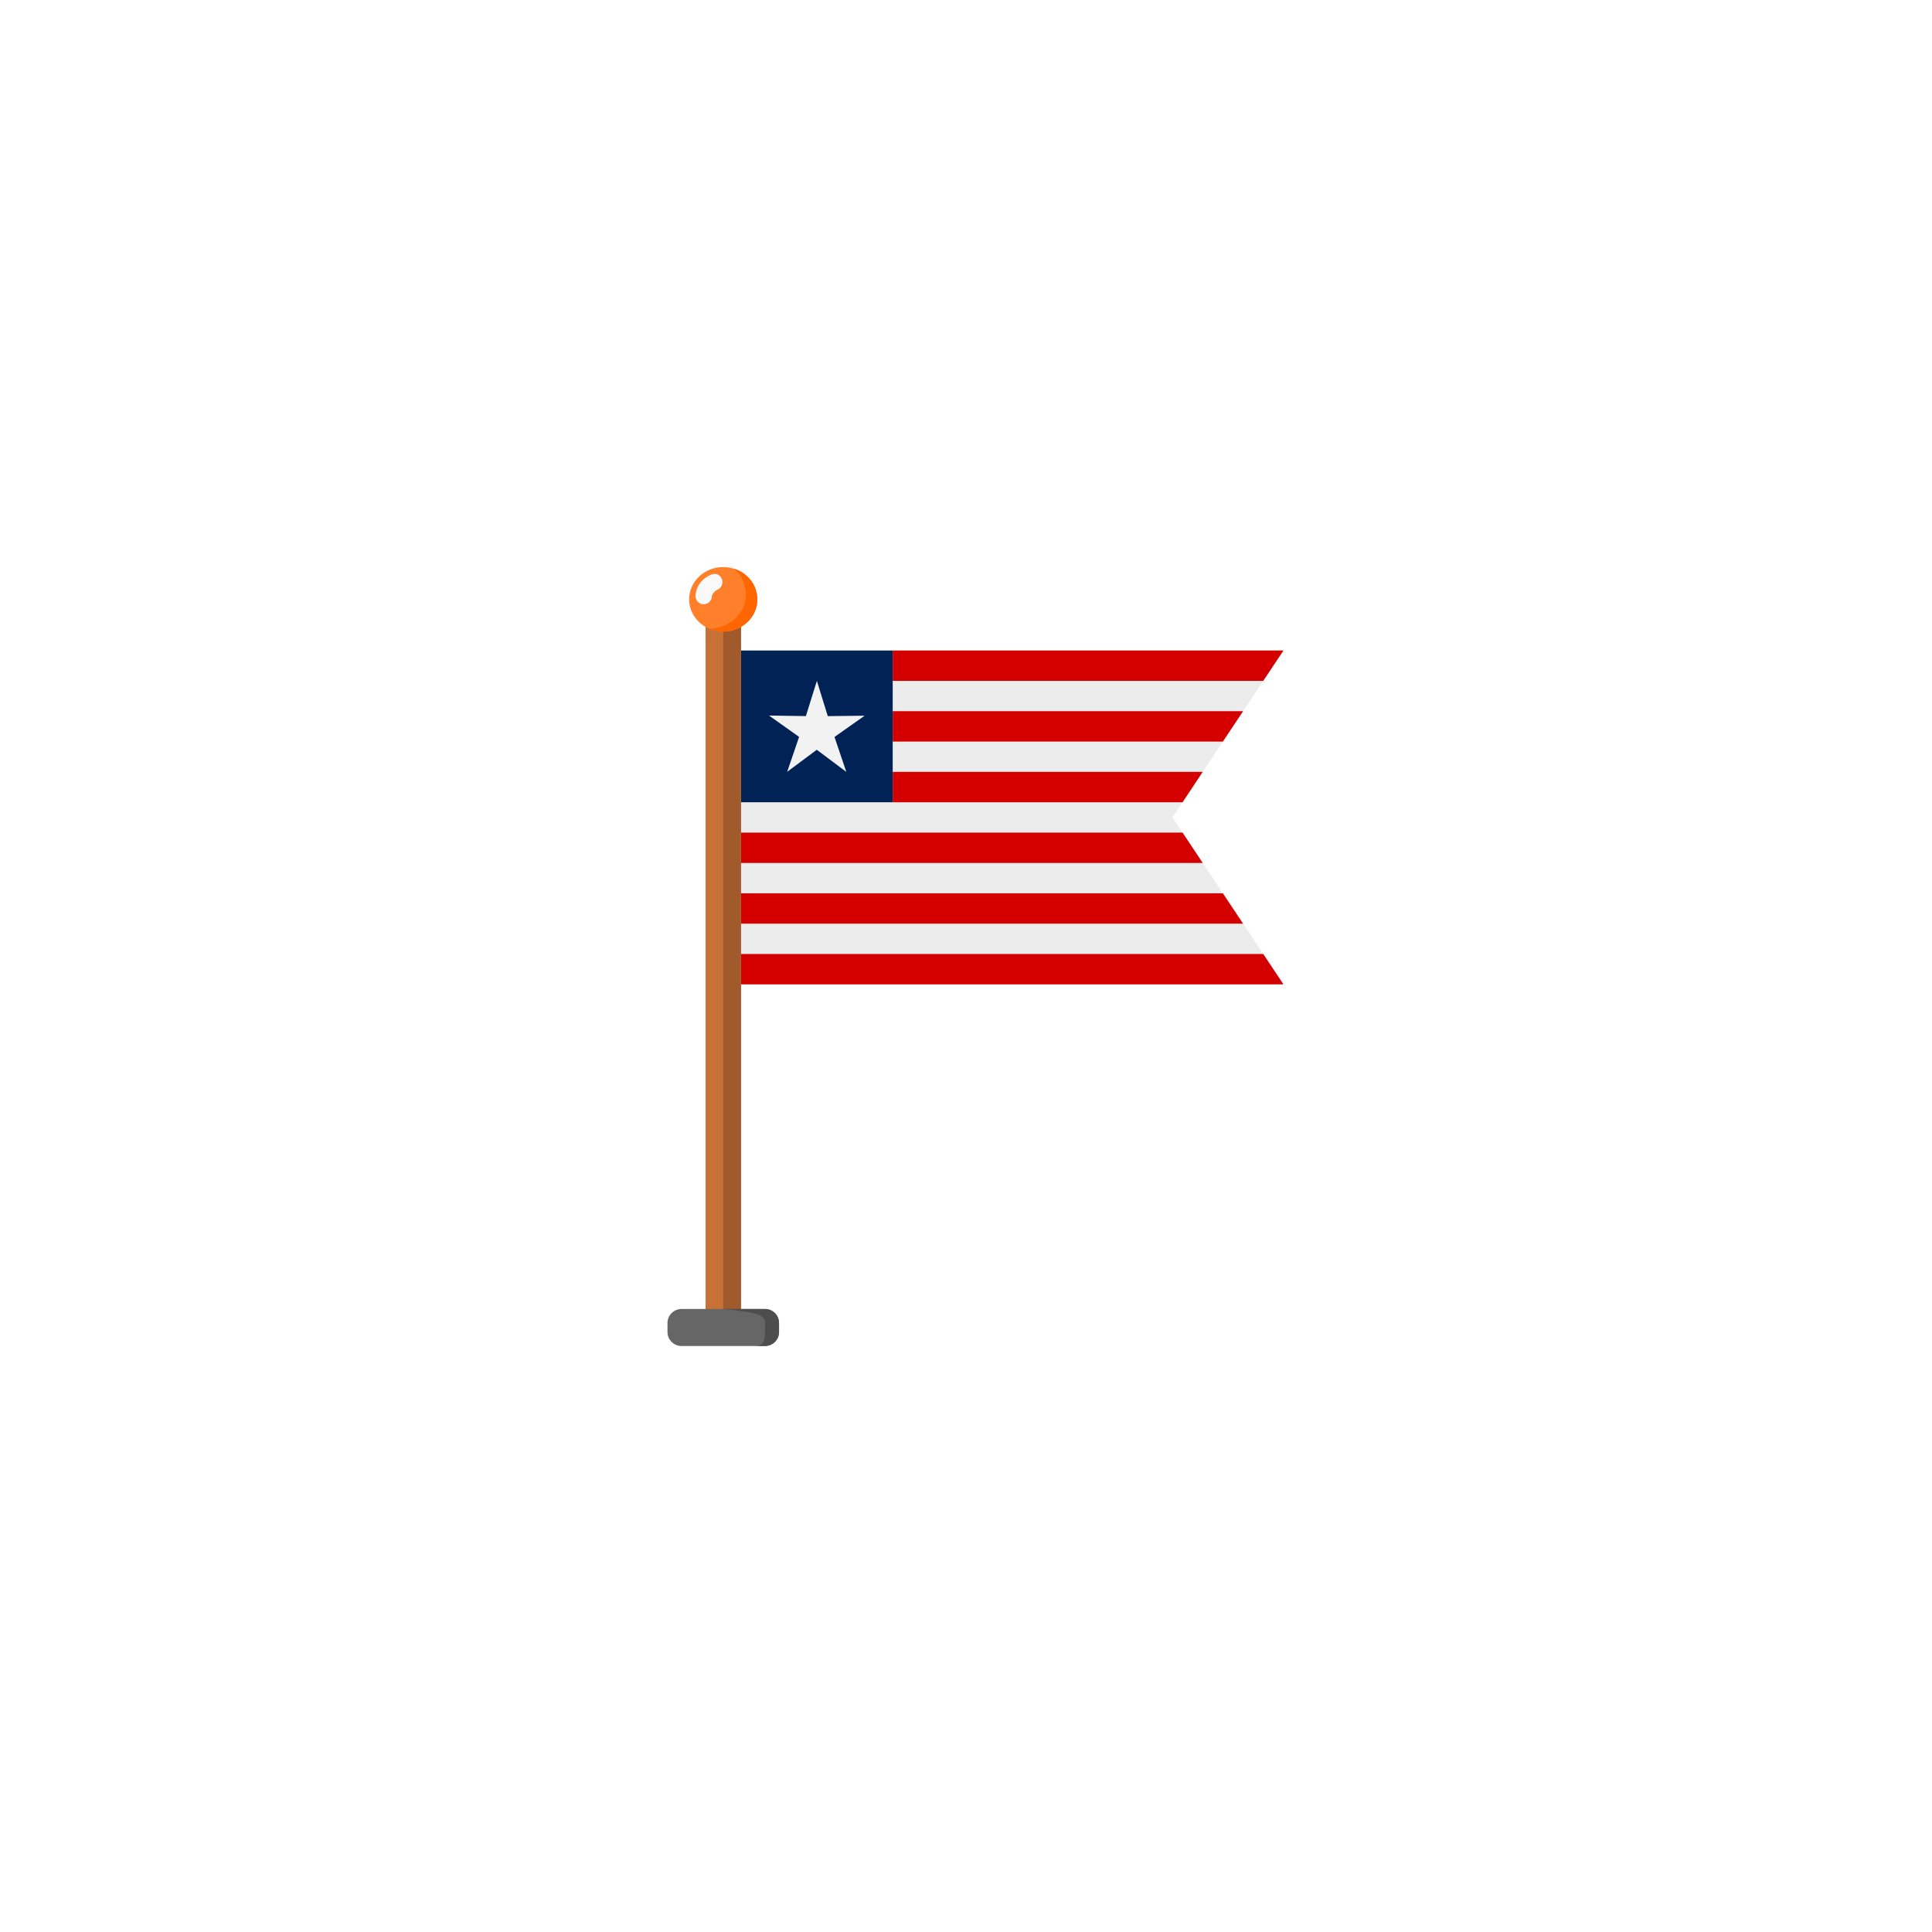 <svg width="102" height="102" viewBox="0 0 102 102" fill="none" xmlns="http://www.w3.org/2000/svg">
<g filter="url(#filter0_d_4001_146)">
<circle cx="49" cy="49" r="38" fill="white"/>
</g>
<path d="M39.119 34.344V51.969H67.76L61.899 43.156L67.76 34.344H39.119Z" fill="#ECECEC"/>
<path d="M47.131 34.344V35.947H66.692L67.76 34.344H47.131ZM47.131 37.548V39.152H64.561L65.628 37.548H47.131ZM47.131 40.752V42.356H62.432L63.497 40.752H47.131ZM39.119 43.957V45.56H63.497L62.432 43.957H39.119ZM39.119 47.161V48.764H65.628L64.561 47.161H39.119ZM39.119 50.365V51.969H67.76L66.692 50.365H39.119Z" fill="#D40000"/>
<path d="M39.119 34.344V42.355H47.13V34.344H39.119Z" fill="#002255"/>
<path d="M44.681 40.753L43.122 39.584L41.559 40.748L42.188 38.904L40.599 37.777L42.547 37.806L43.127 35.946L43.702 37.808L45.65 37.785L44.057 38.907L44.681 40.753Z" fill="#F2F2F2"/>
<path d="M37.25 32.36H39.119V70.376H37.25V32.36Z" fill="#C87137"/>
<path d="M38.178 32.36H39.119V70.376H38.178V32.36Z" fill="#A05A2C"/>
<path d="M35.982 69.108H40.387C40.798 69.108 41.129 69.439 41.129 69.849V70.321C41.129 70.732 40.798 71.062 40.387 71.062H35.982C35.571 71.062 35.24 70.732 35.24 70.321V69.849C35.24 69.439 35.571 69.108 35.982 69.108Z" fill="#666666"/>
<path d="M38.185 69.108C39.986 69.286 40.388 69.422 40.388 69.85V70.322C40.388 70.72 40.316 71.043 39.923 71.062L40.388 71.062C40.799 71.062 41.129 70.732 41.129 70.322V69.85C41.129 69.439 40.799 69.109 40.388 69.109L38.185 69.108Z" fill="#4D4D4D"/>
<path d="M39.984 31.642C39.984 31.866 39.938 32.087 39.847 32.294C39.757 32.501 39.624 32.688 39.457 32.847C39.29 33.005 39.092 33.131 38.873 33.216C38.655 33.302 38.421 33.346 38.184 33.346C37.707 33.346 37.249 33.166 36.911 32.847C36.574 32.527 36.384 32.094 36.384 31.642C36.384 31.19 36.574 30.756 36.911 30.437C37.249 30.117 37.707 29.938 38.184 29.938C38.421 29.938 38.655 29.982 38.873 30.067C39.092 30.153 39.29 30.278 39.457 30.437C39.624 30.595 39.757 30.783 39.847 30.989C39.938 31.196 39.984 31.418 39.984 31.642Z" fill="#FF7F2A"/>
<path d="M38.745 30.023C39.152 30.368 39.384 30.861 39.384 31.378C39.379 32.379 38.513 33.188 37.444 33.196C37.677 33.295 37.93 33.346 38.185 33.345C39.178 33.345 39.984 32.584 39.985 31.643C39.946 30.521 39.059 30.115 38.745 30.023Z" fill="#FF6600"/>
<path d="M37.545 30.336C37.188 30.485 36.767 30.83 36.723 31.427C36.7 31.669 36.879 31.883 37.121 31.902C37.363 31.918 37.571 31.733 37.583 31.491C37.595 31.333 37.791 31.169 37.879 31.132C38.097 31.038 38.2 30.787 38.11 30.567C38.015 30.338 37.797 30.243 37.545 30.336Z" fill="#F9F9F9"/>
<defs>
<filter id="filter0_d_4001_146" x="0.7" y="0.7" width="100.6" height="100.6" filterUnits="userSpaceOnUse" color-interpolation-filters="sRGB">
<feFlood flood-opacity="0" result="BackgroundImageFix"/>
<feColorMatrix in="SourceAlpha" type="matrix" values="0 0 0 0 0 0 0 0 0 0 0 0 0 0 0 0 0 0 127 0" result="hardAlpha"/>
<feOffset dx="2" dy="2"/>
<feGaussianBlur stdDeviation="6.15"/>
<feComposite in2="hardAlpha" operator="out"/>
<feColorMatrix type="matrix" values="0 0 0 0 0.893 0 0 0 0 0.877 0 0 0 0 0.863 0 0 0 0.44 0"/>
<feBlend mode="normal" in2="BackgroundImageFix" result="effect1_dropShadow_4001_146"/>
<feBlend mode="normal" in="SourceGraphic" in2="effect1_dropShadow_4001_146" result="shape"/>
</filter>
</defs>
</svg>
